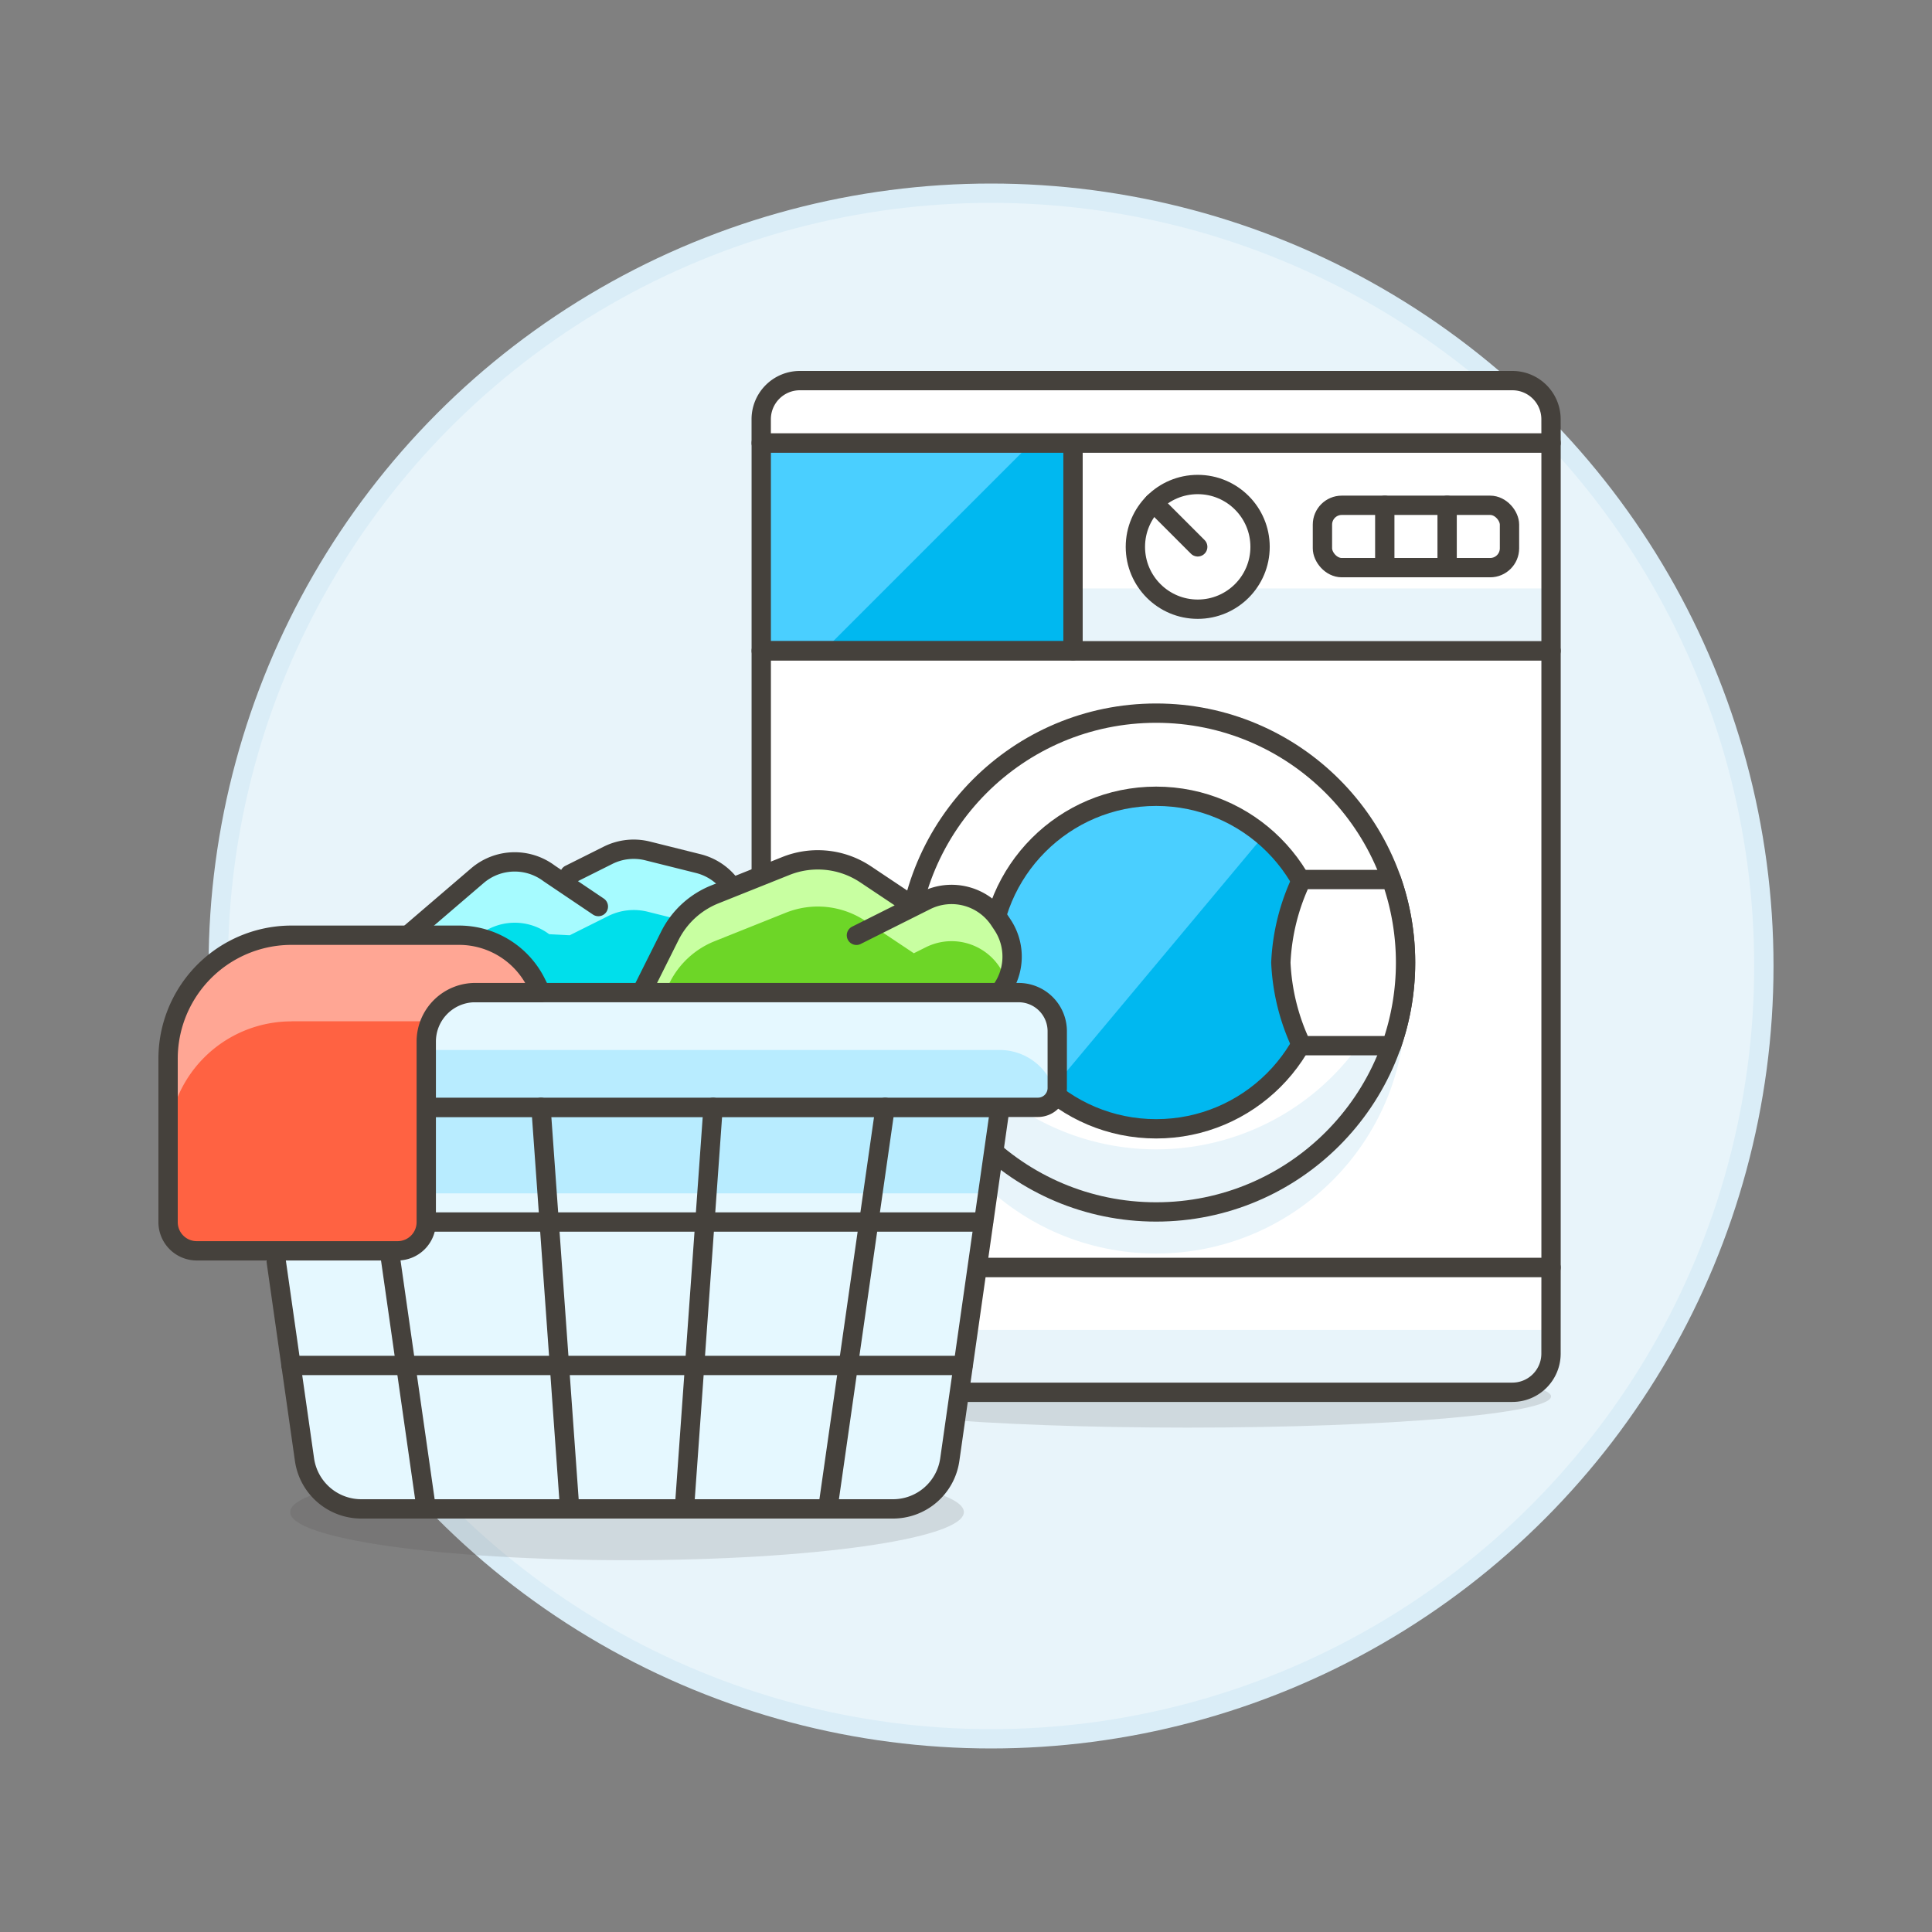 <svg xmlns="http://www.w3.org/2000/svg" viewBox="0 0 100 100"><rect x="0" y="0" width="100" height="100" fill="#808080" stroke="none"/><g class="nc-icon-wrapper"><defs/><circle class="a" cx="51.297" cy="50" r="40" fill="#e8f4fa" stroke="#daedf7" stroke-miterlimit="10"/><path class="b" d="M39.402 22.926h16.137v10.758H39.402z" style="" fill="#00b8f0"/><path class="c" d="M39.402 22.926v10.758h3.228l10.758-10.758H39.402z" style="" fill="#4acfff"/><path class="d" d="M80.282 72.279c0-.89-8.428-1.613-18.826-1.613s-18.826.723-18.826 1.613 8.429 1.614 18.826 1.614 18.826-.722 18.826-1.614z" fill="#45413c" opacity="0.15"/><path class="e" d="M39.402 33.684h40.88v31.925h-40.88z" style="" fill="#fff"/><circle class="f" cx="59.842" cy="51.973" r="12.909" style="" fill="#e8f4fa"/><path class="g" d="M39.402 33.684h40.88v31.925h-40.88z" fill="none" stroke="#45413c" stroke-linecap="round" stroke-linejoin="round"/><path class="e" d="M55.539 22.926h24.743v10.758H55.539z" style="" fill="#fff"/><path class="f" d="M55.539 30.457h24.743v3.227H55.539z" style="" fill="#e8f4fa"/><path class="g" d="M55.539 22.926h24.743v10.758H55.539z" fill="none" stroke="#45413c" stroke-linecap="round" stroke-linejoin="round"/><path class="g" d="M39.402 22.926h16.137v10.758H39.402z" fill="none" stroke="#45413c" stroke-linecap="round" stroke-linejoin="round"/><path class="h" d="M80.282 22.926H39.4V21.7a2 2 0 0 1 2-2h36.88a2 2 0 0 1 2 2z" fill="#fff" stroke="#45413c" stroke-linecap="round" stroke-linejoin="round"/><circle class="h" cx="61.994" cy="28.305" r="3.227" fill="#fff" stroke="#45413c" stroke-linecap="round" stroke-linejoin="round"/><rect class="g" x="68.449" y="26.154" width="9.682" height="3.227" rx="1" fill="none" stroke="#45413c" stroke-linecap="round" stroke-linejoin="round"/><path class="g" d="M71.676 26.154v3.227" fill="none" stroke="#45413c" stroke-linecap="round" stroke-linejoin="round"/><path class="g" d="M74.903 26.154v3.227" fill="none" stroke="#45413c" stroke-linecap="round" stroke-linejoin="round"/><path class="e" d="M80.282 65.609H39.4v4.455a2 2 0 0 0 2 2h36.88a2 2 0 0 0 2-2z" style="" fill="#fff"/><path class="f" d="M80.282 68.837H39.4v1.227a2 2 0 0 0 2 2h36.88a2 2 0 0 0 2-2z" style="" fill="#e8f4fa"/><path class="g" d="M80.282 65.609H39.4v4.455a2 2 0 0 0 2 2h36.88a2 2 0 0 0 2-2z" fill="none" stroke="#45413c" stroke-linecap="round" stroke-linejoin="round"/><path class="g" d="M59.712 26.023l2.282 2.282" fill="none" stroke="#45413c" stroke-linecap="round" stroke-linejoin="round"/><circle class="f" cx="59.842" cy="49.821" r="12.909" style="" fill="#e8f4fa"/><path class="e" d="M47.039 48.169a12.9 12.9 0 0 0 25.606 0 12.911 12.911 0 0 0-25.609 0" style="" fill="#fff"/><circle class="b" cx="59.842" cy="49.821" r="8.606" style="" fill="#00b8f0"/><circle class="g" cx="59.842" cy="49.821" r="12.909" fill="none" stroke="#45413c" stroke-linecap="round" stroke-linejoin="round"/><path class="c" d="M54.368 56.462a8.606 8.606 0 1 1 11.038-13.207z" style="" fill="#4acfff"/><circle class="g" cx="59.842" cy="49.821" r="8.606" fill="none" stroke="#45413c" stroke-linecap="round" stroke-linejoin="round"/><path class="h" d="M72.017 54.124h-4.644a11.122 11.122 0 0 1-1.076-4.3 11.122 11.122 0 0 1 1.076-4.3h4.644a12.963 12.963 0 0 1 0 8.606z" fill="#fff" stroke="#45413c" stroke-linecap="round" stroke-linejoin="round"/><g><path class="d" d="M49.89 78.265c0-1.375-7.8-2.491-17.435-2.491S15.02 76.89 15.02 78.265s7.806 2.491 17.435 2.491 17.435-1.115 17.435-2.491z" fill="#45413c" opacity="0.15"/><path class="i" d="M30.971 46.923l-2.549-1.718a2.968 2.968 0 0 0-3.713.121l-8.584 7.357h22.268v-5.1a2.969 2.969 0 0 0-2.249-2.883l-2.623-.655a2.968 2.968 0 0 0-2.048.224l-1.987.994" style="" fill="#00dfeb"/><path class="j" d="M36.144 44.7l-2.623-.656a2.974 2.974 0 0 0-2.048.225l-1.987.994 1.485 1.662-2.549-1.718a2.969 2.969 0 0 0-3.713.121l-8.584 7.357H19.8l4.912-4.21a2.968 2.968 0 0 1 3.713-.121l1.064.055 1.987-.993a2.974 2.974 0 0 1 2.048-.225l2.623.656a2.969 2.969 0 0 1 2.249 2.881v-3.149a2.97 2.97 0 0 0-2.252-2.879z" style="" fill="#a6fbff"/><path class="g" d="M30.971 46.923l-2.549-1.718a2.968 2.968 0 0 0-3.713.121l-8.584 7.357h22.268v-5.1a2.969 2.969 0 0 0-2.249-2.883l-2.623-.655a2.968 2.968 0 0 0-2.048.224l-1.987.994" fill="none" stroke="#45413c" stroke-linecap="round" stroke-linejoin="round"/><path class="k" d="M47.3 46.923l-2.5-1.67a4.453 4.453 0 0 0-4.124-.429L37 46.294a4.454 4.454 0 0 0-2.329 2.143l-2.212 4.424h17.81l1.248-1.248a2.968 2.968 0 0 0 .371-3.746l-.165-.248a2.968 2.968 0 0 0-3.8-1.008l-3.594 1.8" style="" fill="#6dd627"/><path class="l" d="M33.664 52.861l1-2.006A4.45 4.45 0 0 1 37 48.712l3.675-1.47a4.452 4.452 0 0 1 4.125.429l2.5 1.669.625-.312a2.976 2.976 0 0 1 4.168 1.772 2.968 2.968 0 0 0-.205-2.935l-.165-.248a2.968 2.968 0 0 0-3.8-1.008l-.625.312-2.5-1.67a4.453 4.453 0 0 0-4.124-.429L37 46.294a4.454 4.454 0 0 0-2.329 2.143l-2.212 4.424z" style="" fill="#c8ffa1"/><path class="g" d="M47.3 46.923l-2.5-1.67a4.453 4.453 0 0 0-4.124-.429L37 46.294a4.454 4.454 0 0 0-2.329 2.143l-2.212 4.424h17.81l1.248-1.248a2.968 2.968 0 0 0 .371-3.746l-.165-.248a2.968 2.968 0 0 0-3.8-1.008l-3.594 1.8" fill="none" stroke="#45413c" stroke-linecap="round" stroke-linejoin="round"/><path class="m" d="M46.21 78.1H18.7a2.97 2.97 0 0 1-2.939-2.549l-2.6-18.234h38.6l-2.6 18.234A2.97 2.97 0 0 1 46.21 78.1z" style="" fill="#e5f8ff"/><path class="n" d="M51.117 61.768l.637-4.453H13.156l.637 4.453h37.324z" style="" fill="#b8ecff"/><path class="g" d="M46.21 78.1H18.7a2.97 2.97 0 0 1-2.939-2.549l-2.6-18.234h38.6l-2.6 18.234A2.97 2.97 0 0 1 46.21 78.1z" fill="none" stroke="#45413c" stroke-linecap="round" stroke-linejoin="round"/><path class="n" d="M52.723 51.377H12.187a2 2 0 0 0-2 2v2.938a1 1 0 0 0 1 1h42.536a1 1 0 0 0 1-1v-2.938a2 2 0 0 0-2-2z" style="" fill="#b8ecff"/><path class="g" d="M19.094 57.315l2.969 20.783" fill="none" stroke="#45413c" stroke-linecap="round" stroke-linejoin="round"/><path class="g" d="M28.001 57.315l1.485 20.783" fill="none" stroke="#45413c" stroke-linecap="round" stroke-linejoin="round"/><path class="g" d="M45.816 57.315l-2.969 20.783" fill="none" stroke="#45413c" stroke-linecap="round" stroke-linejoin="round"/><path class="g" d="M36.909 57.315l-1.485 20.783" fill="none" stroke="#45413c" stroke-linecap="round" stroke-linejoin="round"/><path class="g" d="M15.065 70.675h34.78" fill="none" stroke="#45413c" stroke-linecap="round" stroke-linejoin="round"/><path class="g" d="M14.005 63.253h36.901" fill="none" stroke="#45413c" stroke-linecap="round" stroke-linejoin="round"/><path class="m" d="M54.579 56.448a2.958 2.958 0 0 0-2.825-2.1h-38.6a2.96 2.96 0 0 0-2.829 2.114 1.475 1.475 0 0 1-.14-.63v-1.486a2.969 2.969 0 0 1 2.969-2.969h38.6a2.969 2.969 0 0 1 2.969 2.969v1.484a1.488 1.488 0 0 1-.136.622" style="" fill="#e5f8ff"/><path class="g" d="M52.723 51.377H12.187a2 2 0 0 0-2 2v2.938a1 1 0 0 0 1 1h42.536a1 1 0 0 0 1-1v-2.938a2 2 0 0 0-2-2z" fill="none" stroke="#45413c" stroke-linecap="round" stroke-linejoin="round"/><path class="o" d="M28 51.377l-.253-.508a4.457 4.457 0 0 0-3.984-2.462H15.09a6.39 6.39 0 0 0-5.315 2.845A6.39 6.39 0 0 0 8.7 54.8v8.458a1.483 1.483 0 0 0 1.484 1.484h10.395a1.483 1.483 0 0 0 1.484-1.484v-9.347a2.532 2.532 0 0 1 .743-1.792 2.533 2.533 0 0 1 1.792-.742z" style="" fill="#ff6242"/><path class="p" d="M15.09 52.861h7.21a2.5 2.5 0 0 1 2.3-1.484H28l-.253-.508a4.455 4.455 0 0 0-3.983-2.462H15.09A6.387 6.387 0 0 0 8.7 54.8v4.454a6.385 6.385 0 0 1 6.387-6.388z" style="" fill="#ffa694"/><path class="g" d="M28 51.377l-.253-.508a4.457 4.457 0 0 0-3.984-2.462H15.09a6.39 6.39 0 0 0-5.315 2.845A6.39 6.39 0 0 0 8.7 54.8v8.458a1.483 1.483 0 0 0 1.484 1.484h10.395a1.483 1.483 0 0 0 1.484-1.484v-9.347a2.532 2.532 0 0 1 .743-1.792 2.533 2.533 0 0 1 1.792-.742z" fill="none" stroke="#45413c" stroke-linecap="round" stroke-linejoin="round"/></g></g></svg>